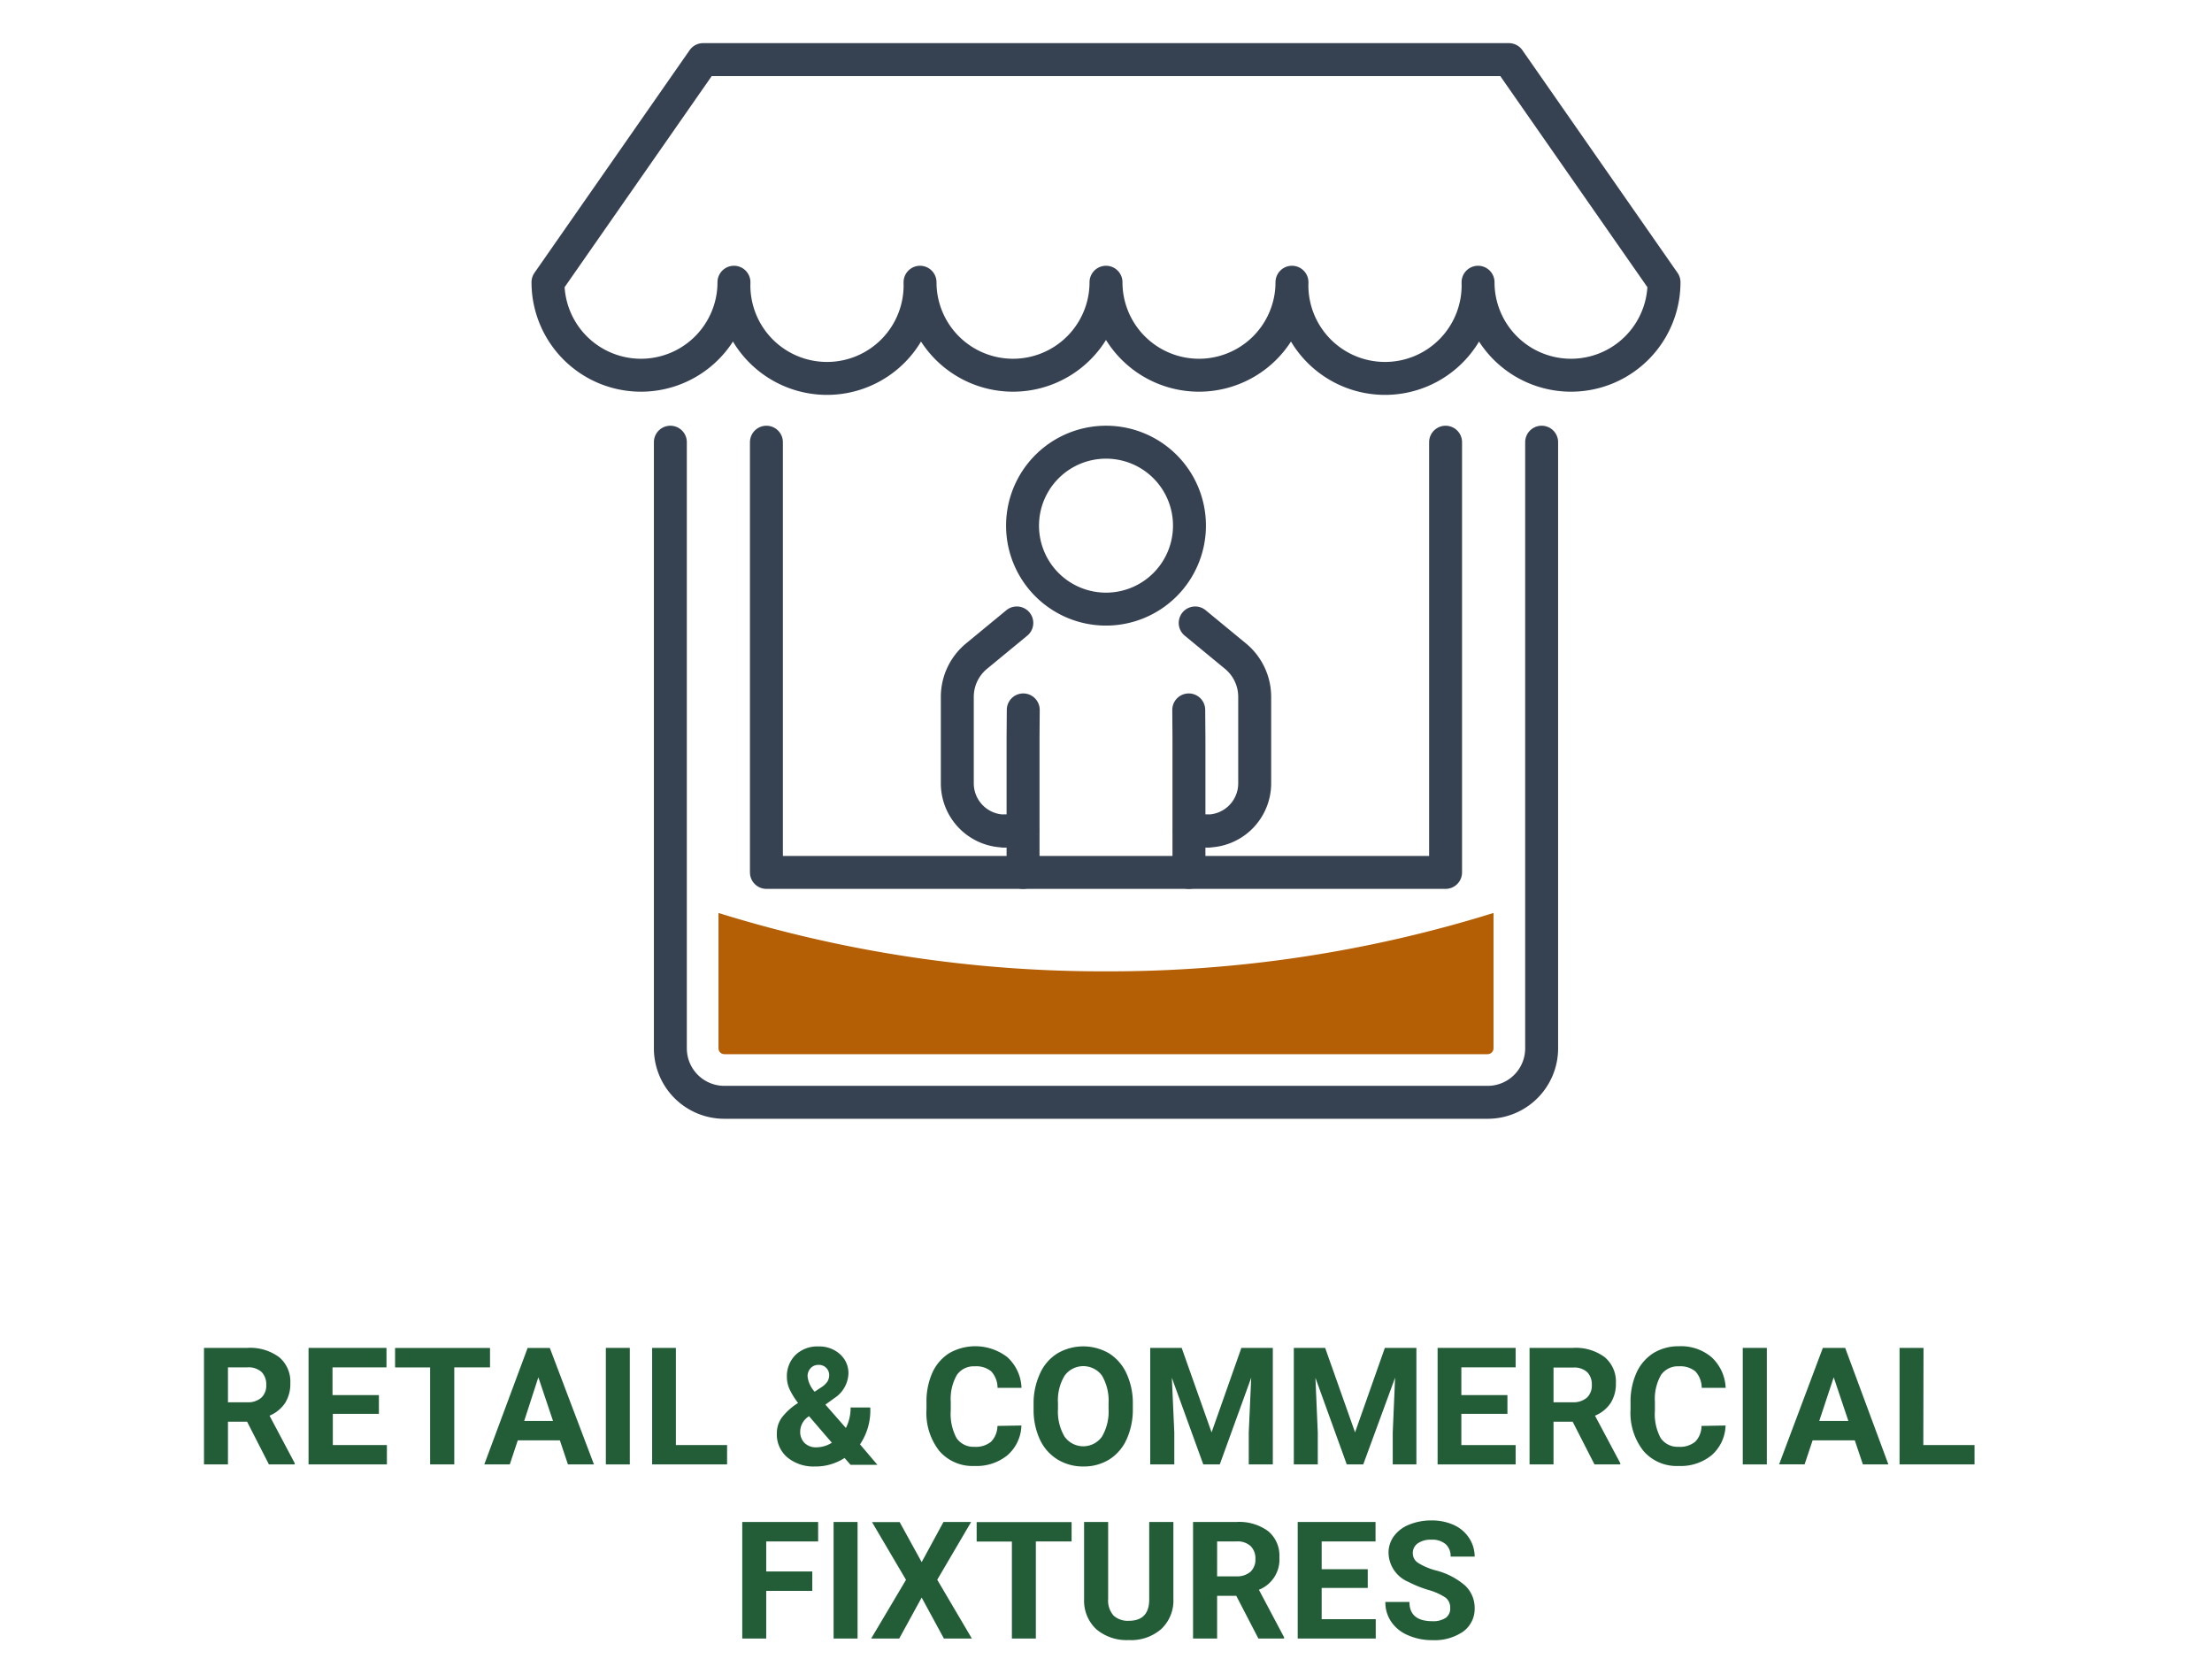 <svg id="Layer_1" data-name="Layer 1" xmlns="http://www.w3.org/2000/svg" viewBox="0 0 216 162"><path d="M24.13,138.83H22.26V143H19.92V131.62h4.23a4.75,4.75,0,0,1,3.1.9,3.1,3.1,0,0,1,1.1,2.54,3.48,3.48,0,0,1-.51,1.94,3.4,3.4,0,0,1-1.52,1.24l2.46,4.64V143H26.26Zm-1.87-1.9h1.89a1.93,1.93,0,0,0,1.37-.45,1.61,1.61,0,0,0,.48-1.24,1.74,1.74,0,0,0-.45-1.26,1.91,1.91,0,0,0-1.4-.46H22.26Z" style="fill:#235d38"/><path d="M37,138.06h-4.5v3.05h5.28V143H30.13V131.62h7.61v1.9H32.47v2.71H37Z" style="fill:#235d38"/><path d="M47.85,133.52H44.36V143H42v-9.47H38.58v-1.9h9.27Z" style="fill:#235d38"/><path d="M54.67,140.65H50.56L49.78,143H47.29l4.23-11.37h2.17L58,143H55.46Zm-3.48-1.9H54l-1.43-4.26Z" style="fill:#235d38"/><path d="M61.5,143H59.16V131.62H61.5Z" style="fill:#235d38"/><path d="M66,141.11h5V143H63.68V131.62H66Z" style="fill:#235d38"/><path d="M75.86,139.93a2.59,2.59,0,0,1,.45-1.46A6,6,0,0,1,77.93,137a7.53,7.53,0,0,1-.8-1.28,2.86,2.86,0,0,1-.29-1.25,2.92,2.92,0,0,1,.84-2.16,3.08,3.08,0,0,1,2.26-.83,3,3,0,0,1,2.09.76,2.47,2.47,0,0,1,.82,1.89,3,3,0,0,1-1.38,2.4l-.87.63,2,2.28a4.3,4.3,0,0,0,.46-2h1.92a5.91,5.91,0,0,1-1,3.6l1.7,2H83.06l-.59-.67a5.15,5.15,0,0,1-2.89.83,4,4,0,0,1-2.7-.89A2.93,2.93,0,0,1,75.86,139.93Zm3.83,1.4a2.87,2.87,0,0,0,1.54-.45L79,138.29l-.17.12a1.78,1.78,0,0,0-.69,1.39,1.5,1.5,0,0,0,.43,1.11A1.56,1.56,0,0,0,79.69,141.33Zm-.83-6.91a2.66,2.66,0,0,0,.69,1.48l.6-.4a2.06,2.06,0,0,0,.64-.58,1.2,1.2,0,0,0,.18-.67,1,1,0,0,0-.29-.68,1,1,0,0,0-.75-.29,1,1,0,0,0-.77.32A1.12,1.12,0,0,0,78.86,134.42Z" style="fill:#235d38"/><path d="M99.74,139.2a4,4,0,0,1-1.36,2.9,4.76,4.76,0,0,1-3.22,1.05,4.28,4.28,0,0,1-3.44-1.47,6,6,0,0,1-1.25-4.05v-.69a6.9,6.9,0,0,1,.57-2.89,4.4,4.4,0,0,1,1.66-1.92,5.13,5.13,0,0,1,5.66.39,4.26,4.26,0,0,1,1.39,3H97.41a2.39,2.39,0,0,0-.61-1.6,2.28,2.28,0,0,0-1.61-.5,2,2,0,0,0-1.75.84,4.69,4.69,0,0,0-.6,2.61v.86a5,5,0,0,0,.56,2.69,2,2,0,0,0,1.76.86,2.33,2.33,0,0,0,1.62-.5,2.26,2.26,0,0,0,.62-1.54Z" style="fill:#235d38"/><path d="M110.62,137.56a7,7,0,0,1-.59,2.95,4.5,4.5,0,0,1-1.7,2,4.69,4.69,0,0,1-2.54.69,4.76,4.76,0,0,1-2.52-.68,4.52,4.52,0,0,1-1.72-1.94,6.83,6.83,0,0,1-.62-2.9v-.57a6.85,6.85,0,0,1,.61-2.95,4.44,4.44,0,0,1,1.71-2,5,5,0,0,1,5.06,0,4.57,4.57,0,0,1,1.71,2,6.85,6.85,0,0,1,.6,2.95Zm-2.37-.51a4.86,4.86,0,0,0-.64-2.72,2.26,2.26,0,0,0-3.65,0,4.66,4.66,0,0,0-.65,2.69v.55a4.83,4.83,0,0,0,.64,2.71,2.24,2.24,0,0,0,3.66,0,4.84,4.84,0,0,0,.64-2.7Z" style="fill:#235d38"/><path d="M115.39,131.62l2.92,8.25,2.91-8.25h3.07V143h-2.35v-3.11l.24-5.36L119.11,143H117.5l-3.07-8.46.24,5.35V143h-2.35V131.62Z" style="fill:#235d38"/><path d="M129.4,131.62l2.92,8.25,2.91-8.25h3.08V143H136v-3.11l.23-5.36L133.12,143h-1.61l-3.06-8.46.23,5.35V143h-2.34V131.62Z" style="fill:#235d38"/><path d="M147.2,138.06h-4.5v3.05H148V143h-7.62V131.62H148v1.9H142.7v2.71h4.5Z" style="fill:#235d38"/><path d="M153.57,138.83H151.7V143h-2.34V131.62h4.22a4.76,4.76,0,0,1,3.11.9,3.1,3.1,0,0,1,1.1,2.54,3.48,3.48,0,0,1-.51,1.94,3.38,3.38,0,0,1-1.53,1.24l2.47,4.64V143H155.7Zm-1.87-1.9h1.89a2,2,0,0,0,1.37-.45,1.61,1.61,0,0,0,.48-1.24A1.7,1.7,0,0,0,155,134a1.88,1.88,0,0,0-1.4-.46H151.7Z" style="fill:#235d38"/><path d="M168.5,139.2a4,4,0,0,1-1.36,2.9,4.76,4.76,0,0,1-3.22,1.05,4.27,4.27,0,0,1-3.44-1.47,6,6,0,0,1-1.26-4.05v-.69a6.9,6.9,0,0,1,.58-2.89,4.45,4.45,0,0,1,1.65-1.92,4.69,4.69,0,0,1,2.5-.67,4.6,4.6,0,0,1,3.17,1.06,4.31,4.31,0,0,1,1.39,3h-2.34a2.39,2.39,0,0,0-.61-1.6,2.3,2.3,0,0,0-1.61-.5,2,2,0,0,0-1.75.84,4.69,4.69,0,0,0-.6,2.61v.86a4.93,4.93,0,0,0,.56,2.69,2,2,0,0,0,1.76.86,2.33,2.33,0,0,0,1.62-.5,2.21,2.21,0,0,0,.61-1.54Z" style="fill:#235d38"/><path d="M172.53,143h-2.35V131.62h2.35Z" style="fill:#235d38"/><path d="M181.12,140.65H177l-.78,2.34h-2.49L178,131.62h2.18L184.4,143h-2.49Zm-3.47-1.9h2.84l-1.43-4.26Z" style="fill:#235d38"/><path d="M187.81,141.11h5V143h-7.32V131.62h2.34Z" style="fill:#235d38"/><path d="M79.32,155.35h-4.5V160H72.48V148.62h7.41v1.9H74.82v2.93h4.5Z" style="fill:#235d38"/><path d="M83.74,160H81.4V148.62h2.34Z" style="fill:#235d38"/><path d="M90,152.54l2.13-3.92h2.7l-3.31,5.64L94.9,160H92.17L90,156l-2.19,4H85.07l3.4-5.73-3.32-5.64h2.7Z" style="fill:#235d38"/><path d="M104.64,150.52h-3.49V160H98.81v-9.47H95.37v-1.9h9.27Z" style="fill:#235d38"/><path d="M114.58,148.62v7.49a3.81,3.81,0,0,1-1.17,2.95,4.46,4.46,0,0,1-3.19,1.09,4.57,4.57,0,0,1-3.16-1.05,3.81,3.81,0,0,1-1.2-2.9v-7.58h2.35v7.51a2.22,2.22,0,0,0,.53,1.63,2.06,2.06,0,0,0,1.48.51c1.32,0,2-.69,2-2.08v-7.57Z" style="fill:#235d38"/><path d="M120.72,155.83h-1.87V160H116.5V148.62h4.23a4.78,4.78,0,0,1,3.11.9,3.09,3.09,0,0,1,1.09,2.54,3.17,3.17,0,0,1-2,3.18l2.46,4.64V160h-2.51Zm-1.87-1.9h1.89a2,2,0,0,0,1.37-.45,1.61,1.61,0,0,0,.48-1.24,1.7,1.7,0,0,0-.46-1.26,1.88,1.88,0,0,0-1.4-.46h-1.88Z" style="fill:#235d38"/><path d="M133.56,155.06h-4.5v3.05h5.28V160h-7.62V148.62h7.6v1.9h-5.26v2.71h4.5Z" style="fill:#235d38"/><path d="M141.61,157a1.21,1.21,0,0,0-.46-1,6.13,6.13,0,0,0-1.69-.75,11.22,11.22,0,0,1-1.93-.78,3.14,3.14,0,0,1-1.94-2.82,2.72,2.72,0,0,1,.52-1.64,3.4,3.4,0,0,1,1.49-1.13,5.66,5.66,0,0,1,2.19-.41,5.19,5.19,0,0,1,2.17.44,3.5,3.5,0,0,1,1.48,1.25A3.3,3.3,0,0,1,144,152h-2.35a1.54,1.54,0,0,0-.49-1.22,2,2,0,0,0-1.38-.43,2.18,2.18,0,0,0-1.34.36,1.15,1.15,0,0,0-.48,1,1.1,1.1,0,0,0,.56.93,6.28,6.28,0,0,0,1.65.7,7,7,0,0,1,2.91,1.5A3,3,0,0,1,144,157a2.75,2.75,0,0,1-1.12,2.32,4.91,4.91,0,0,1-3,.84,5.83,5.83,0,0,1-2.39-.48,3.7,3.7,0,0,1-1.64-1.32,3.33,3.33,0,0,1-.57-1.93h2.35c0,1.25.75,1.88,2.25,1.88a2.19,2.19,0,0,0,1.31-.34A1.11,1.11,0,0,0,141.61,157Z" style="fill:#235d38"/><path d="M150.54,43.18v59.18a5.27,5.27,0,0,1-5.28,5.28H70.74a5.27,5.27,0,0,1-5.28-5.28V43.18" style="fill:none;stroke:#364152;stroke-linecap:round;stroke-linejoin:round;stroke-width:3.216px"/><path d="M147.34,5.82H68.66L53.51,27.56a9.08,9.08,0,1,0,18.16,0,9.09,9.09,0,1,0,18.17,0,9.08,9.08,0,1,0,18.16,0,9.08,9.08,0,1,0,18.16,0,9.09,9.09,0,1,0,18.17,0,9.08,9.08,0,1,0,18.16,0Z" style="fill:none;stroke:#364152;stroke-linecap:round;stroke-linejoin:round;stroke-width:3.216px"/><polyline points="141.16 43.18 141.16 85.19 74.84 85.19 74.84 43.18" style="fill:none;stroke:#364152;stroke-linecap:round;stroke-linejoin:round;stroke-width:3.216px"/><path d="M116.71,60.83l3.92,3.23a5.16,5.16,0,0,1,1.89,4v8.43a4.66,4.66,0,0,1-4.65,4.66h0" style="fill:none;stroke:#364152;stroke-linecap:round;stroke-linejoin:round;stroke-width:3.216px"/><path d="M99.29,60.83l-3.92,3.23a5.16,5.16,0,0,0-1.89,4v8.43a4.66,4.66,0,0,0,4.65,4.66h0" style="fill:none;stroke:#364152;stroke-linecap:round;stroke-linejoin:round;stroke-width:3.216px"/><polyline points="116.08 69.32 116.1 72.08 116.1 85.19" style="fill:none;stroke:#364152;stroke-linecap:round;stroke-linejoin:round;stroke-width:3.216px"/><polyline points="99.92 69.32 99.9 72.08 99.9 85.19" style="fill:none;stroke:#364152;stroke-linecap:round;stroke-linejoin:round;stroke-width:3.216px"/><path d="M116.15,51.33A8.15,8.15,0,1,1,108,43.18,8.14,8.14,0,0,1,116.15,51.33Z" style="fill:none;stroke:#364152;stroke-linecap:round;stroke-linejoin:round;stroke-width:3.216px"/><line x1="117.87" y1="81.15" x2="116.15" y2="81.15" style="fill:none;stroke:#364152;stroke-linecap:round;stroke-linejoin:round;stroke-width:3.216px"/><line x1="98.13" y1="81.15" x2="99.85" y2="81.15" style="fill:none;stroke:#364152;stroke-linecap:round;stroke-linejoin:round;stroke-width:3.216px"/><path d="M70.74,102.94h74.52a.58.58,0,0,0,.58-.58V89.15A126.23,126.23,0,0,1,108,94.85a126.23,126.23,0,0,1-37.84-5.7v13.21A.58.58,0,0,0,70.74,102.94Z" style="fill:#b45f06"/></svg>